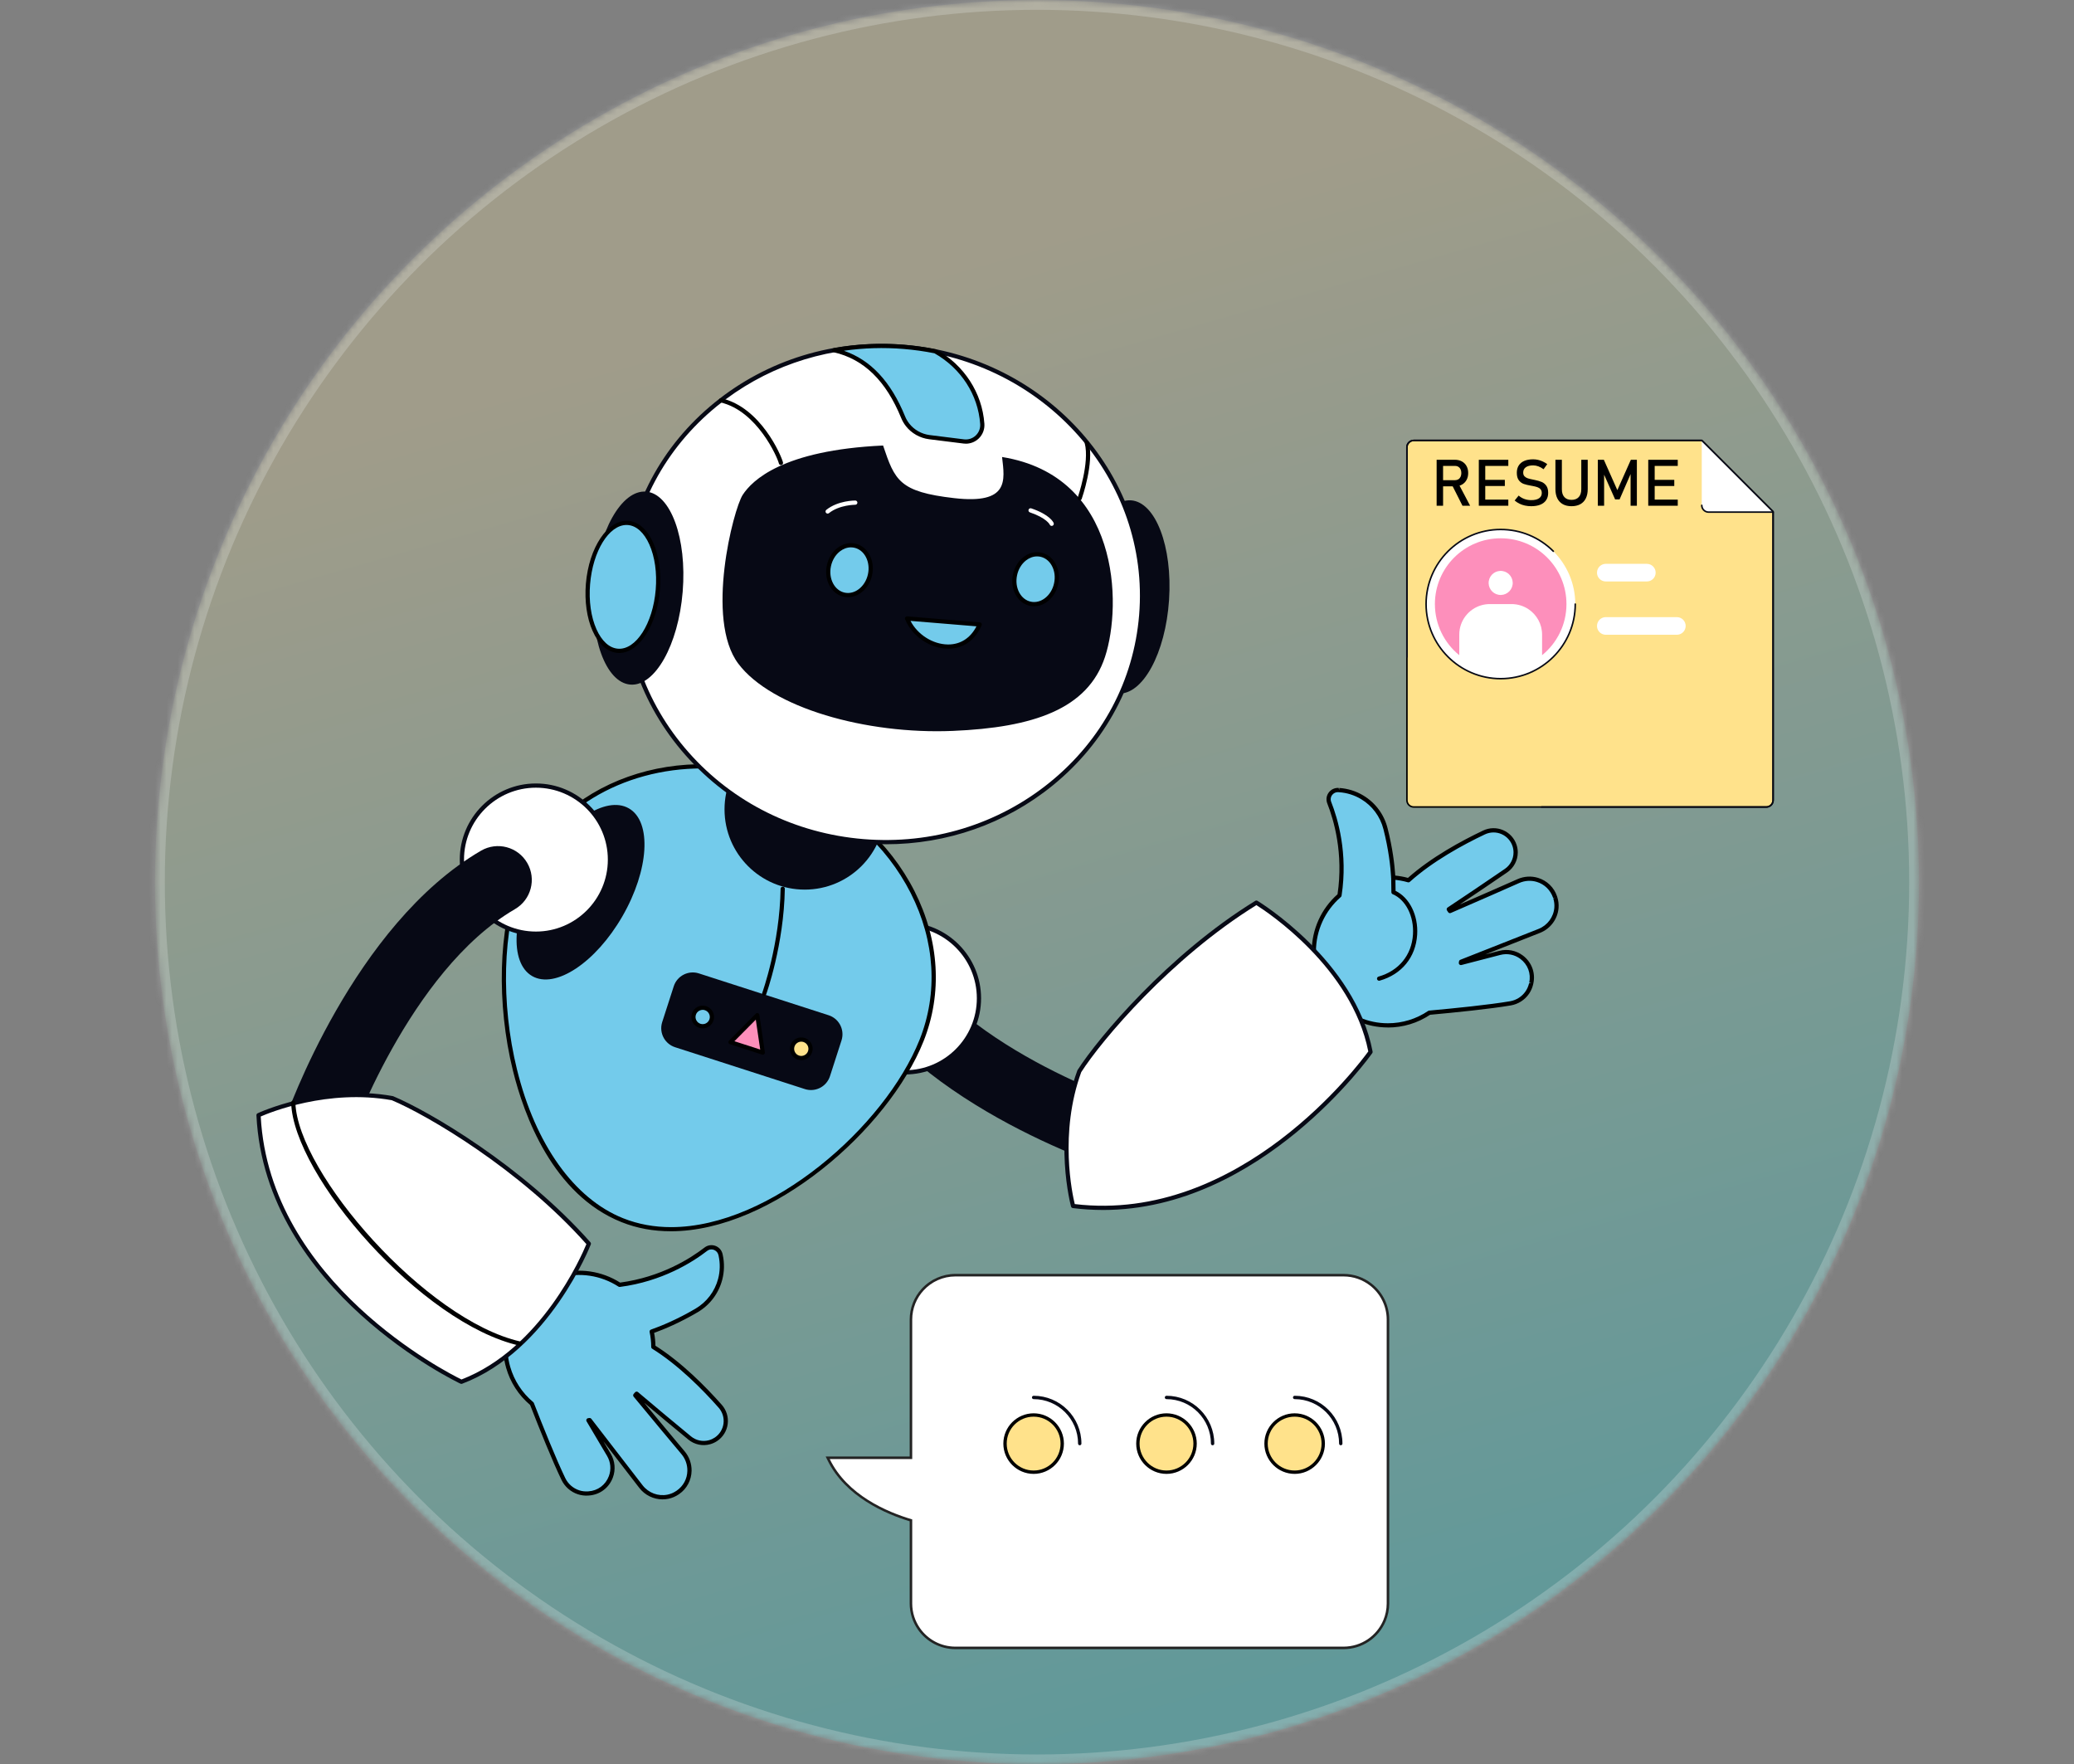 <svg width="368" height="313" viewBox="0 0 368 313" fill="none" xmlns="http://www.w3.org/2000/svg">
<rect x="0" y="0" width="368" height="313" fill="#808080" stroke="none"/>
<mask id="mask0_6010_14413" style="mask-type:alpha" maskUnits="userSpaceOnUse" x="27" y="0" width="314" height="313">
<circle cx="184" cy="156.5" r="156.5" fill="#D9D9D9"/>
</mask>
<g mask="url(#mask0_6010_14413)">
<circle opacity="0.25" cx="184" cy="156.5" r="156.5" fill="url(#paint0_linear_6010_14413)" stroke="#E9ECEF" stroke-width="3.487"/>
<g clip-path="url(#clip0_6010_14413)">
<path d="M236.934 162.358C239.348 153.468 237.294 146.04 235.857 142.402C235.616 141.792 235.766 141.16 236.146 140.724C236.466 140.355 236.951 140.126 237.5 140.16C237.54 140.16 237.583 140.166 237.625 140.168C239.099 140.265 240.485 140.713 241.695 141.438C243.71 142.648 245.231 144.623 245.841 147.01C247.541 153.678 247.258 158.291 247.258 158.291L236.936 162.358H236.934Z" fill="#73CBEB"/>
<path d="M248.978 157.041C253.195 152.89 259.307 149.585 263.326 147.681C264.4 147.171 265.576 147.191 266.574 147.624C267.571 148.058 268.39 148.897 268.75 150.03C268.88 150.441 268.94 150.861 268.934 151.274C268.917 152.516 268.311 153.706 267.245 154.44C262.819 157.498 255.334 162.463 255.334 162.463C261.813 159.663 266.472 157.614 269.43 156.302C270.538 155.812 271.731 155.769 272.803 156.098C274.214 156.529 275.413 157.6 275.917 159.116C275.931 159.156 275.942 159.198 275.957 159.238C276.152 159.836 276.22 160.448 276.175 161.04C276.039 162.823 274.888 164.449 273.131 165.144L257.735 171.22L266.126 169.046C267.554 168.675 268.937 169.02 269.983 169.8C271.337 170.809 272.122 172.549 271.706 174.413C271.697 174.453 271.689 174.49 271.68 174.53C271.553 175.094 271.32 175.618 271.009 176.077C270.328 177.077 269.257 177.783 268.019 177.993C261.798 179.05 248.666 180.081 248.666 180.081L248.978 157.039V157.041Z" fill="#73CBEB"/>
<path d="M246.266 181.906C253.52 181.906 259.401 176.025 259.401 168.771C259.401 161.517 253.52 155.636 246.266 155.636C239.012 155.636 233.131 161.517 233.131 168.771C233.131 176.025 239.012 181.906 246.266 181.906Z" fill="#73CBEB"/>
<path d="M246.265 182.28C238.815 182.28 232.753 176.219 232.753 168.768C232.753 164.903 234.416 161.224 237.324 158.654C238.412 151.382 236.655 145.442 235.507 142.537C235.23 141.837 235.366 141.047 235.862 140.477C236.281 139.998 236.885 139.746 237.522 139.786L237.622 140.168L237.647 139.794C239.138 139.891 240.603 140.347 241.887 141.118C244.046 142.413 245.579 144.473 246.2 146.919C247.098 150.441 247.441 153.391 247.569 155.335C248.339 155.409 249.093 155.545 249.819 155.743C253.945 152.074 259.341 149.155 263.161 147.344C264.283 146.811 265.581 146.788 266.717 147.281C267.857 147.774 268.727 148.735 269.104 149.92C269.245 150.362 269.313 150.821 269.305 151.283C269.285 152.669 268.593 153.967 267.454 154.752C264.986 156.458 261.554 158.762 259.012 160.462C263.705 158.422 267.137 156.908 269.274 155.962C270.419 155.454 271.711 155.375 272.907 155.741C274.494 156.225 275.749 157.444 276.268 159C276.268 159 276.307 159.122 276.307 159.124C276.514 159.756 276.594 160.411 276.543 161.071C276.392 163.032 275.106 164.767 273.261 165.495L263.543 169.329L266.023 168.689C267.474 168.312 268.996 168.609 270.197 169.505C271.773 170.681 272.487 172.594 272.062 174.501L272.037 174.62C271.901 175.221 271.657 175.785 271.308 176.295C270.56 177.392 269.381 178.146 268.072 178.369C264.362 178.999 258.253 179.619 253.741 180.03C251.522 181.509 248.937 182.289 246.259 182.289L246.265 182.28ZM237.389 140.531C237.018 140.531 236.672 140.687 236.426 140.97C236.108 141.333 236.026 141.818 236.202 142.265C237.386 145.258 239.197 151.396 238.041 158.906C238.027 158.994 237.984 159.073 237.916 159.133C235.108 161.564 233.498 165.078 233.498 168.774C233.498 175.81 239.223 181.535 246.259 181.535C248.821 181.535 251.29 180.778 253.401 179.35C253.452 179.313 253.514 179.293 253.577 179.288C258.082 178.88 264.235 178.259 267.945 177.627C269.055 177.437 270.056 176.797 270.688 175.87C270.982 175.439 271.189 174.96 271.306 174.45L271.697 174.416L271.331 174.334C271.691 172.719 271.085 171.098 269.75 170.103C268.732 169.343 267.443 169.094 266.21 169.411L259.31 171.2C259.188 171.231 259.057 171.2 258.964 171.115C258.87 171.03 258.825 170.902 258.848 170.777L258.879 170.571C258.896 170.437 258.987 170.321 259.111 170.273L272.986 164.798C274.565 164.174 275.667 162.689 275.794 161.015C275.837 160.451 275.769 159.892 275.593 159.357L275.95 159.241L275.576 159.297C275.114 157.911 274.043 156.871 272.686 156.458C271.663 156.146 270.557 156.211 269.574 156.647C267.16 157.719 263.09 159.513 257.419 161.97C257.252 162.043 257.057 161.984 256.957 161.831L256.912 161.763C256.861 161.683 256.807 161.604 256.753 161.525C256.697 161.442 256.674 161.34 256.694 161.241C256.714 161.142 256.77 161.054 256.855 161C259.327 159.354 263.935 156.271 267.026 154.137C267.967 153.488 268.537 152.416 268.551 151.274C268.557 150.895 268.5 150.515 268.384 150.149C268.072 149.174 267.355 148.381 266.414 147.973C265.476 147.568 264.405 147.585 263.475 148.027C259.652 149.84 254.237 152.771 250.159 156.443C250.062 156.528 249.929 156.56 249.805 156.526C248.966 156.282 248.084 156.126 247.183 156.061C246.996 156.047 246.846 155.897 246.838 155.709C246.73 153.811 246.404 150.776 245.472 147.109C244.899 144.858 243.488 142.96 241.498 141.767C240.319 141.058 238.968 140.636 237.596 140.548L237.474 140.54C237.446 140.54 237.418 140.537 237.389 140.537V140.531Z" fill="black"/>
<path d="M244.701 173.991C244.537 173.991 244.39 173.884 244.342 173.719C244.285 173.521 244.401 173.314 244.599 173.257C248.198 172.234 250.483 169.44 250.712 165.781C250.913 162.559 249.431 159.62 247.11 158.637C246.974 158.578 246.884 158.447 246.881 158.297L246.841 155.687C246.838 155.48 247.003 155.31 247.209 155.307C247.413 155.296 247.586 155.469 247.589 155.676L247.623 158.048C250.103 159.241 251.67 162.398 251.455 165.827C251.205 169.817 248.717 172.863 244.801 173.977C244.767 173.986 244.733 173.991 244.699 173.991H244.701Z" fill="black"/>
<path d="M106.361 228.195C115.574 228.048 122.138 224.013 125.235 221.621C125.754 221.218 126.403 221.187 126.927 221.434C127.369 221.641 127.726 222.04 127.845 222.579C127.854 222.618 127.862 222.658 127.871 222.701C128.188 224.143 128.14 225.6 127.78 226.963C127.176 229.236 125.7 231.245 123.577 232.492C117.643 235.975 113.131 236.986 113.131 236.986L106.358 228.198L106.361 228.195Z" fill="#73CBEB"/>
<path d="M114.812 238.287C119.972 241.186 124.844 246.143 127.788 249.473C128.576 250.362 128.882 251.499 128.746 252.576C128.61 253.653 128.026 254.673 127.037 255.336C126.68 255.574 126.292 255.75 125.892 255.86C124.694 256.189 123.382 255.934 122.381 255.118C118.215 251.714 111.369 245.905 111.369 245.905C115.857 251.351 119.119 255.257 121.199 257.733C121.979 258.66 122.35 259.797 122.333 260.916C122.31 262.392 121.616 263.841 120.298 264.747C120.264 264.773 120.227 264.796 120.193 264.821C119.672 265.175 119.105 265.411 118.521 265.532C116.773 265.898 114.888 265.243 113.735 263.747L103.623 250.643L108.042 258.099C108.793 259.369 108.846 260.791 108.39 262.013C107.795 263.594 106.344 264.832 104.437 264.949C104.397 264.949 104.357 264.954 104.318 264.957C103.74 264.991 103.173 264.915 102.646 264.742C101.498 264.365 100.523 263.534 99.976 262.401C97.233 256.719 92.597 244.389 92.597 244.389L114.82 238.293L114.812 238.287Z" fill="#73CBEB"/>
<path d="M114.94 243.939C117.693 237.227 114.484 229.555 107.772 226.802C101.06 224.049 93.387 227.259 90.635 233.971C87.882 240.682 91.091 248.355 97.803 251.108C104.515 253.86 112.188 250.651 114.94 243.939Z" fill="#73CBEB"/>
<path d="M117.563 266C115.976 266 114.432 265.26 113.437 263.971L107.055 255.699L108.362 257.904C109.127 259.196 109.263 260.74 108.738 262.14C108.047 263.98 106.406 265.198 104.456 265.317L104.337 265.326C103.722 265.362 103.107 265.283 102.524 265.09C101.263 264.677 100.211 263.753 99.633 262.557C97.998 259.167 95.705 253.468 94.062 249.249C92.024 247.529 90.556 245.261 89.814 242.688C88.813 239.222 89.221 235.572 90.964 232.412C92.707 229.253 95.578 226.96 99.044 225.96C102.759 224.886 106.755 225.464 110.031 227.541C117.32 226.566 122.537 223.231 125.008 221.321C125.603 220.859 126.399 220.771 127.088 221.088C127.666 221.357 128.074 221.867 128.213 222.494L128.239 222.616C128.559 224.075 128.528 225.611 128.145 227.056C127.499 229.491 125.946 231.534 123.77 232.812C120.635 234.651 117.895 235.802 116.064 236.465C116.209 237.224 116.285 237.987 116.297 238.741C120.967 241.685 125.269 246.058 128.071 249.226C128.893 250.158 129.276 251.397 129.12 252.624C128.964 253.857 128.281 254.956 127.25 255.648C126.861 255.906 126.442 256.098 125.997 256.22C124.659 256.589 123.223 256.283 122.151 255.407C119.822 253.505 116.656 250.85 114.318 248.88C117.577 252.82 119.986 255.699 121.491 257.49C122.296 258.451 122.73 259.669 122.713 260.919C122.687 262.577 121.865 264.124 120.516 265.051L120.409 265.124C119.859 265.498 119.249 265.756 118.603 265.892C118.26 265.963 117.915 265.997 117.572 265.997L117.563 266ZM104.621 251.558C104.737 251.558 104.845 251.612 104.918 251.703L114.029 263.512C115.067 264.855 116.801 265.501 118.445 265.161C118.997 265.045 119.513 264.827 119.983 264.509L120.049 264.467C121.256 263.637 121.939 262.35 121.962 260.913C121.979 259.842 121.607 258.799 120.916 257.977C119.213 255.951 116.359 252.539 112.428 247.778C112.312 247.636 112.315 247.435 112.434 247.296L112.499 247.22C112.559 247.152 112.615 247.087 112.672 247.019C112.734 246.942 112.828 246.891 112.927 246.882C113.029 246.874 113.125 246.905 113.205 246.97C115.469 248.883 119.706 252.451 122.622 254.834C123.506 255.557 124.693 255.809 125.796 255.506C126.161 255.407 126.51 255.245 126.83 255.033C127.68 254.463 128.244 253.554 128.375 252.539C128.505 251.524 128.188 250.499 127.508 249.731C124.705 246.559 120.386 242.172 115.724 239.276C115.614 239.208 115.548 239.086 115.548 238.959C115.548 238.083 115.452 237.193 115.265 236.309C115.225 236.125 115.33 235.941 115.506 235.878C117.303 235.246 120.125 234.093 123.39 232.177C125.393 231.001 126.825 229.119 127.42 226.875C127.771 225.546 127.802 224.132 127.508 222.788L127.479 222.664C127.394 222.273 127.133 221.95 126.771 221.78C126.331 221.576 125.844 221.629 125.464 221.924C122.917 223.891 117.521 227.337 109.988 228.312C109.903 228.32 109.81 228.303 109.736 228.255C106.619 226.235 102.799 225.662 99.248 226.688C95.972 227.634 93.263 229.8 91.616 232.784C89.969 235.768 89.584 239.217 90.531 242.49C91.242 244.95 92.653 247.112 94.611 248.744C94.66 248.784 94.696 248.838 94.722 248.897C96.366 253.111 98.67 258.85 100.305 262.239C100.795 263.254 101.688 264.036 102.756 264.388C103.252 264.552 103.768 264.617 104.289 264.586L104.405 264.577C106.058 264.475 107.446 263.444 108.033 261.882C108.478 260.695 108.362 259.386 107.715 258.292L104.082 252.159C104.017 252.052 104.012 251.916 104.068 251.802C104.125 251.689 104.233 251.612 104.36 251.595L104.567 251.567C104.584 251.567 104.604 251.564 104.621 251.564V251.558Z" fill="black"/>
<path d="M208.631 202.597C208.663 203.246 208.586 203.912 208.393 204.572C207.461 207.749 204.128 209.565 200.952 208.633C199.515 208.211 165.63 198.045 151.409 176.077C149.609 173.297 150.403 169.587 153.183 167.788C155.963 165.988 159.673 166.784 161.472 169.562C173.304 187.838 204.024 197.039 204.332 197.13C206.849 197.87 208.515 200.117 208.631 202.597Z" fill="#070915"/>
<path d="M160.565 190.247C167.819 190.247 173.7 184.366 173.7 177.111C173.7 169.857 167.819 163.976 160.565 163.976C153.311 163.976 147.43 169.857 147.43 177.111C147.43 184.366 153.311 190.247 160.565 190.247Z" fill="white"/>
<path d="M160.565 190.621C153.114 190.621 147.053 184.559 147.053 177.108C147.053 169.658 153.114 163.596 160.565 163.596C168.015 163.596 174.077 169.658 174.077 177.108C174.077 184.559 168.015 190.621 160.565 190.621ZM160.565 164.347C153.528 164.347 147.804 170.072 147.804 177.108C147.804 184.145 153.528 189.87 160.565 189.87C167.601 189.87 173.326 184.145 173.326 177.108C173.326 170.072 167.601 164.347 160.565 164.347Z" fill="#070915"/>
<path d="M163.51 184.604C156.592 201.908 130.089 224.336 110.416 216.469C90.743 208.605 85.348 173.424 92.265 156.12C99.183 138.817 120.74 131.168 140.413 139.032C160.086 146.896 170.427 167.3 163.51 184.604Z" fill="#73CBEB"/>
<path d="M119.012 218.435C116 218.435 113.061 217.928 110.278 216.814C98.075 211.934 92.966 197.87 91.008 189.921C88.075 178.024 88.432 164.699 91.92 155.979C98.903 138.51 120.721 130.754 140.556 138.683C150.154 142.52 157.868 149.421 162.272 158.11C166.685 166.816 167.249 176.272 163.862 184.743C157.625 200.341 136.996 218.438 119.015 218.438L119.012 218.435ZM124.604 136.323C110.448 136.323 97.622 143.733 92.614 156.259C89.183 164.843 88.837 177.987 91.733 189.745C95.009 203.036 101.87 212.649 110.556 216.123C113.271 217.208 116.139 217.704 119.078 217.704C136.724 217.704 157.015 199.845 163.162 184.465C166.466 176.199 165.914 166.96 161.598 158.45C157.276 149.923 149.704 143.152 140.272 139.38C135.081 137.306 129.753 136.323 124.601 136.323H124.604Z" fill="black"/>
<path d="M142.788 157.824C150.648 157.824 157.02 151.452 157.02 143.592C157.02 135.732 150.648 129.36 142.788 129.36C134.928 129.36 128.556 135.732 128.556 143.592C128.556 151.452 134.928 157.824 142.788 157.824Z" fill="#070915"/>
<path d="M207.433 106.424C208.061 96.96 205.035 89.053 200.673 88.763C196.311 88.474 192.266 95.911 191.637 105.375C191.009 114.839 194.035 122.745 198.397 123.035C202.759 123.325 206.804 115.888 207.433 106.424Z" fill="#070915"/>
<path d="M202.485 109.126C204.468 84.909 185.612 63.601 160.369 61.535C135.127 59.468 113.057 77.425 111.074 101.643C109.092 125.861 127.947 147.168 153.19 149.235C178.432 151.301 200.503 133.344 202.485 109.126Z" fill="white"/>
<path d="M157.176 149.775C155.844 149.775 154.507 149.721 153.163 149.611C140.858 148.602 129.664 143.056 121.647 133.993C113.624 124.928 109.739 113.427 110.708 101.61C111.678 89.795 117.382 79.08 126.774 71.44C136.16 63.806 148.105 60.156 160.412 61.164C185.821 63.247 204.865 84.779 202.867 109.165C201.898 120.98 196.193 131.695 186.802 139.335C178.439 146.137 168.044 149.778 157.176 149.778V149.775ZM156.402 61.748C145.704 61.748 135.477 65.327 127.247 72.021C118.014 79.531 112.409 90.062 111.457 101.672C110.504 113.283 114.324 124.585 122.208 133.497C130.098 142.413 141.113 147.871 153.226 148.863C165.335 149.857 177.093 146.264 186.331 138.751C195.564 131.241 201.173 120.711 202.122 109.1C204.086 85.128 185.348 63.956 160.353 61.91C159.032 61.802 157.715 61.748 156.402 61.748Z" fill="#070915"/>
<path d="M156.688 79.038C138.868 79.862 133.447 85.23 131.783 87.792C130.12 90.354 125.095 109.874 130.99 117.726C136.887 125.579 153.675 130.309 169.044 129.669C183.315 129.073 193.027 125.82 196.074 116.519C199.12 107.218 198.701 84.451 177.801 81.075C178.288 85.267 179.084 89.486 169.313 88.373C159.542 87.259 158.774 85.224 156.688 79.032V79.038Z" fill="#070915"/>
<path d="M148.017 62.125C151.995 61.408 156.144 61.19 160.381 61.536C162.271 61.691 164.122 61.955 165.933 62.318C171.649 65.531 173.978 70.842 174.29 75.198C174.355 76.119 173.992 76.955 173.386 77.533C172.777 78.111 171.924 78.429 171.008 78.315L164.904 77.553C163.348 77.36 161.954 76.555 161.019 75.348C160.707 74.946 160.446 74.501 160.251 74.016C157.247 66.671 152.953 63.261 148.017 62.125Z" fill="#73CBEB"/>
<path d="M171.374 78.712C171.238 78.712 171.099 78.704 170.96 78.686L164.856 77.924C163.226 77.72 161.719 76.864 160.721 75.578C160.384 75.144 160.109 74.665 159.902 74.158C157.196 67.538 153.279 63.721 147.932 62.491C147.759 62.451 147.637 62.295 147.643 62.117C147.648 61.938 147.776 61.788 147.952 61.757C152.041 61.02 156.232 60.822 160.412 61.164C162.277 61.317 164.162 61.584 166.007 61.955C166.046 61.964 166.083 61.978 166.117 61.995C171.079 64.783 174.276 69.712 174.664 75.175C174.735 76.164 174.364 77.125 173.644 77.808C173.026 78.395 172.216 78.715 171.374 78.715V78.712ZM149.734 62.227C154.507 63.871 158.072 67.697 160.597 73.874C160.778 74.319 161.019 74.739 161.314 75.119C162.189 76.249 163.516 77 164.95 77.182L171.054 77.944C171.816 78.037 172.57 77.791 173.128 77.261C173.684 76.734 173.973 75.991 173.919 75.226C173.548 70.032 170.518 65.344 165.803 62.675C164.003 62.315 162.169 62.06 160.35 61.91C156.796 61.618 153.234 61.725 149.734 62.227Z" fill="black"/>
<path d="M121.132 104.98C121.906 95.527 119.001 87.575 114.644 87.218C110.287 86.862 106.128 94.236 105.354 103.689C104.58 113.142 107.485 121.094 111.842 121.451C116.199 121.808 120.358 114.433 121.132 104.98Z" fill="#070915"/>
<path d="M110.427 162.572C115.169 154.358 115.691 145.781 111.592 143.415C107.493 141.048 100.326 145.788 95.584 154.002C90.841 162.216 90.32 170.794 94.419 173.16C98.518 175.526 105.685 170.786 110.427 162.572Z" fill="#070915"/>
<path d="M116.72 104.616C117.233 98.352 114.874 93.046 111.452 92.766C108.029 92.486 104.839 97.337 104.326 103.602C103.813 109.866 106.172 115.172 109.594 115.452C113.017 115.732 116.207 110.881 116.72 104.616Z" fill="#73CBEB"/>
<path d="M109.872 115.842C109.77 115.842 109.668 115.839 109.566 115.831C107.769 115.683 106.197 114.298 105.145 111.928C104.125 109.633 103.703 106.669 103.955 103.577C104.485 97.115 107.866 92.097 111.485 92.4C113.281 92.547 114.851 93.933 115.906 96.302C116.926 98.598 117.348 101.562 117.096 104.654C116.58 110.931 113.375 115.845 109.872 115.845V115.842ZM111.167 93.134C108.053 93.134 105.185 97.75 104.703 103.636C104.459 106.603 104.859 109.44 105.828 111.622C106.766 113.731 108.115 114.958 109.626 115.083C112.822 115.36 115.852 110.639 116.348 104.591C116.591 101.624 116.192 98.787 115.22 96.605C114.282 94.497 112.933 93.27 111.422 93.145C111.337 93.137 111.25 93.134 111.165 93.134H111.167Z" fill="black"/>
<path d="M154.374 101.922C154.882 99.517 153.66 97.221 151.643 96.794C149.626 96.368 147.579 97.972 147.07 100.378C146.562 102.784 147.784 105.08 149.801 105.506C151.818 105.932 153.865 104.328 154.374 101.922Z" fill="#73CBEB"/>
<path d="M150.457 105.949C150.217 105.949 149.973 105.923 149.729 105.872C148.644 105.643 147.731 104.929 147.164 103.86C146.606 102.815 146.447 101.551 146.711 100.301C146.975 99.051 147.635 97.963 148.567 97.232C149.519 96.486 150.644 96.203 151.727 96.43C153.943 96.897 155.298 99.397 154.748 102.001C154.258 104.317 152.421 105.949 150.46 105.949H150.457ZM150.99 97.104C150.31 97.104 149.63 97.351 149.026 97.821C148.233 98.445 147.669 99.38 147.439 100.457C147.21 101.534 147.346 102.619 147.822 103.509C148.284 104.379 149.015 104.957 149.882 105.141C151.69 105.524 153.546 104.047 154.011 101.848C154.476 99.649 153.379 97.549 151.568 97.167C151.376 97.127 151.183 97.107 150.987 97.107L150.99 97.104Z" fill="black"/>
<path d="M187.392 103.527C187.901 101.121 186.678 98.825 184.662 98.399C182.645 97.972 180.598 99.577 180.089 101.982C179.58 104.388 180.803 106.684 182.819 107.11C184.836 107.537 186.883 105.932 187.392 103.527Z" fill="#73CBEB"/>
<path d="M183.489 107.556C183.243 107.556 182.996 107.53 182.75 107.479C181.664 107.25 180.752 106.536 180.185 105.467C179.627 104.421 179.468 103.158 179.731 101.908C179.995 100.658 180.655 99.567 181.588 98.839C182.54 98.093 183.662 97.807 184.748 98.037C185.833 98.266 186.745 98.98 187.312 100.049C187.871 101.094 188.029 102.358 187.766 103.608C187.502 104.858 186.842 105.946 185.909 106.677C185.173 107.255 184.334 107.556 183.489 107.556ZM184.011 98.708C183.331 98.708 182.65 98.955 182.047 99.425C181.253 100.049 180.689 100.984 180.463 102.061C180.236 103.138 180.369 104.223 180.845 105.113C181.307 105.983 182.038 106.561 182.905 106.745C183.77 106.929 184.674 106.694 185.45 106.088C186.244 105.464 186.808 104.529 187.034 103.452C187.264 102.375 187.128 101.29 186.652 100.4C186.19 99.53 185.459 98.952 184.592 98.768C184.399 98.728 184.206 98.708 184.011 98.708Z" fill="black"/>
<path d="M160.945 109.724C162.991 114.791 170.98 117.324 173.831 110.786L160.945 109.724Z" fill="#73CBEB"/>
<path d="M168.257 115.082C168.223 115.082 168.191 115.082 168.157 115.082C164.981 115.04 161.801 112.844 160.599 109.862C160.551 109.743 160.568 109.605 160.645 109.5C160.721 109.395 160.849 109.338 160.976 109.349L173.862 110.412C173.981 110.424 174.092 110.489 174.154 110.594C174.216 110.698 174.225 110.823 174.177 110.934C173.009 113.612 170.909 115.082 168.259 115.082H168.257ZM161.554 110.149C162.801 112.569 165.488 114.297 168.171 114.334C168.2 114.334 168.228 114.334 168.257 114.334C170.43 114.334 172.19 113.198 173.261 111.115L161.554 110.149Z" fill="black"/>
<path d="M146.852 91.119C146.741 91.119 146.633 91.071 146.56 90.977C146.429 90.816 146.458 90.581 146.619 90.45C148.699 88.787 151.632 88.801 151.76 88.798C151.967 88.798 152.131 88.971 152.131 89.175C152.131 89.382 151.955 89.549 151.754 89.546C151.734 89.555 148.957 89.538 147.087 91.034C147.019 91.091 146.934 91.116 146.854 91.116L146.852 91.119Z" fill="white"/>
<path d="M186.61 93.301C186.463 93.301 186.321 93.213 186.261 93.066C186.261 93.06 185.709 91.904 182.739 90.898C182.543 90.833 182.439 90.62 182.504 90.422C182.572 90.226 182.784 90.121 182.98 90.186C186.278 91.306 186.896 92.638 186.956 92.785C187.032 92.978 186.939 93.196 186.749 93.273C186.704 93.29 186.655 93.301 186.61 93.301Z" fill="white"/>
<path d="M99.521 164.871C106.349 162.421 109.898 154.899 107.448 148.071C104.998 141.243 97.477 137.694 90.648 140.144C83.82 142.595 80.271 150.116 82.722 156.944C85.172 163.772 92.693 167.321 99.521 164.871Z" fill="white"/>
<path d="M95.091 166.017C87.641 166.017 81.579 159.955 81.579 152.504C81.579 145.054 87.641 138.992 95.091 138.992C102.542 138.992 108.603 145.054 108.603 152.504C108.603 159.955 102.542 166.017 95.091 166.017ZM95.091 139.743C88.055 139.743 82.33 145.468 82.33 152.504C82.33 159.541 88.055 165.266 95.091 165.266C102.128 165.266 107.852 159.541 107.852 152.504C107.852 145.468 102.128 139.743 95.091 139.743Z" fill="#070915"/>
<path d="M142.805 193.208L119.785 185.786C118.907 185.502 118.215 184.907 117.79 184.165C117.317 183.332 117.181 182.309 117.498 181.325L119.547 174.974C119.847 174.042 120.496 173.322 121.304 172.909C122.112 172.495 123.075 172.39 124.008 172.69L147.028 180.112C147.912 180.396 148.606 180.997 149.028 181.745C149.496 182.575 149.629 183.592 149.315 184.573L147.266 190.924C146.982 191.802 146.387 192.494 145.645 192.919C144.811 193.392 143.788 193.528 142.805 193.211V193.208Z" fill="#070915"/>
<path d="M134.366 180.095L129.616 184.89L135.346 186.738L134.366 180.095Z" fill="#FD8FBB"/>
<path d="M135.346 187.112C135.306 187.112 135.269 187.106 135.23 187.095L129.5 185.247C129.375 185.208 129.281 185.106 129.25 184.978C129.219 184.851 129.256 184.717 129.349 184.627L134.099 179.832C134.198 179.733 134.348 179.696 134.482 179.738C134.618 179.784 134.714 179.9 134.737 180.039L135.717 186.681C135.737 186.809 135.689 186.939 135.59 187.021C135.522 187.081 135.434 187.109 135.349 187.109L135.346 187.112ZM130.31 184.72L134.887 186.197L134.105 180.892L130.31 184.72Z" fill="black"/>
<path d="M143.741 186.568C143.464 187.432 142.537 187.906 141.675 187.628C140.811 187.35 140.338 186.424 140.616 185.562C140.893 184.698 141.82 184.224 142.682 184.502C143.546 184.78 144.019 185.707 143.741 186.568Z" fill="#FFE28B"/>
<path d="M142.178 188.081C141.971 188.081 141.761 188.05 141.557 187.982C141.044 187.818 140.628 187.461 140.381 186.982C140.134 186.503 140.092 185.956 140.256 185.443C140.421 184.93 140.778 184.513 141.257 184.267C141.736 184.023 142.283 183.978 142.796 184.142C143.308 184.307 143.725 184.664 143.972 185.143C144.218 185.622 144.261 186.168 144.096 186.681C143.932 187.194 143.575 187.611 143.096 187.858C142.807 188.005 142.495 188.081 142.178 188.081ZM142.178 184.797C141.642 184.797 141.143 185.14 140.97 185.675C140.755 186.341 141.124 187.056 141.787 187.271C142.453 187.486 143.167 187.118 143.382 186.455C143.598 185.789 143.229 185.075 142.566 184.859C142.438 184.817 142.305 184.797 142.178 184.797Z" fill="black"/>
<path d="M126.244 180.926C125.967 181.79 125.04 182.263 124.178 181.986C123.314 181.708 122.841 180.781 123.119 179.92C123.396 179.055 124.323 178.582 125.184 178.86C126.049 179.138 126.522 180.064 126.244 180.926Z" fill="#73CBEB"/>
<path d="M124.684 182.442C124.477 182.442 124.267 182.411 124.063 182.343C123.55 182.178 123.133 181.821 122.887 181.342C122.64 180.863 122.598 180.316 122.762 179.803C123.102 178.746 124.241 178.163 125.301 178.503C125.814 178.667 126.231 179.024 126.477 179.503C126.724 179.982 126.767 180.529 126.602 181.042C126.438 181.555 126.081 181.971 125.602 182.218C125.313 182.365 125.001 182.442 124.684 182.442ZM124.681 179.154C124.482 179.154 124.287 179.203 124.103 179.293C123.802 179.446 123.578 179.71 123.474 180.033C123.369 180.356 123.397 180.699 123.55 180.999C123.706 181.3 123.967 181.524 124.29 181.628C124.613 181.733 124.956 181.705 125.256 181.552C125.556 181.396 125.78 181.135 125.885 180.812C126.101 180.146 125.732 179.432 125.069 179.217C124.941 179.174 124.808 179.154 124.678 179.154H124.681Z" fill="black"/>
<path d="M56.15 206.825C55.498 206.825 54.837 206.717 54.188 206.493C51.06 205.411 49.402 201.996 50.485 198.867C50.975 197.453 62.733 164.086 85.35 150.92C88.213 149.254 91.882 150.223 93.546 153.085C95.212 155.947 94.243 159.617 91.381 161.281C72.564 172.234 61.919 202.483 61.815 202.789C60.956 205.269 58.635 206.825 56.15 206.825Z" fill="#070915"/>
<path d="M45.874 197.839C47.382 229.119 81.868 245.14 81.868 245.14C97.321 239.299 104.482 220.64 104.482 220.64C92.988 207.638 76.404 197.649 69.619 194.823C56.994 192.562 45.874 197.839 45.874 197.839Z" fill="white"/>
<path d="M81.867 245.513C81.813 245.513 81.76 245.502 81.709 245.479C81.363 245.318 47.002 229.006 45.5 197.858C45.491 197.708 45.576 197.566 45.712 197.501C45.825 197.447 57.082 192.199 69.684 194.455C69.71 194.46 69.738 194.466 69.761 194.477C76.004 197.079 92.775 206.836 104.76 220.391C104.853 220.496 104.879 220.643 104.828 220.773C104.754 220.96 97.428 239.653 81.998 245.488C81.955 245.505 81.91 245.513 81.865 245.513H81.867ZM46.262 198.076C47.86 227.597 79.49 243.566 81.884 244.731C96.023 239.29 103.201 222.771 104.048 220.717C92.186 207.375 75.709 197.779 69.514 195.186C58.15 193.165 47.9 197.359 46.262 198.076Z" fill="#070915"/>
<path d="M190.401 213.952C221.477 217.838 243.179 186.616 243.179 186.616C240.079 170.389 222.928 160.133 222.928 160.133C208.144 169.225 195.459 183.848 191.509 190.045C187.113 202.095 190.401 213.955 190.401 213.955V213.952Z" fill="white"/>
<path d="M195.703 214.658C193.952 214.658 192.169 214.55 190.355 214.324C190.205 214.304 190.081 214.199 190.041 214.051C190.007 213.932 186.771 201.936 191.157 189.915C191.166 189.889 191.177 189.864 191.194 189.841C194.83 184.137 207.322 169.29 222.733 159.813C222.852 159.739 223.002 159.739 223.121 159.813C223.294 159.918 240.451 170.344 243.548 186.548C243.568 186.647 243.545 186.749 243.489 186.832C243.282 187.126 223.801 214.661 195.706 214.661L195.703 214.658ZM190.701 213.612C220.055 217.109 241.221 188.688 242.783 186.531C239.85 171.667 224.81 161.76 222.929 160.575C207.75 169.97 195.465 184.556 191.846 190.213C187.904 201.061 190.276 211.878 190.701 213.615V213.612Z" fill="#070915"/>
<path d="M135.596 176.649C135.553 176.649 135.511 176.641 135.468 176.627C135.273 176.556 135.174 176.34 135.245 176.148C135.276 176.063 138.353 167.484 138.506 157.659C138.509 157.452 138.679 157.305 138.886 157.291C139.093 157.294 139.257 157.464 139.255 157.671C139.099 167.626 135.979 176.315 135.947 176.403C135.894 176.556 135.749 176.649 135.596 176.649Z" fill="black"/>
<path d="M138.565 82.504C138.398 82.504 138.245 82.39 138.203 82.22C137.925 81.107 134.354 72.905 127.847 71.392C127.646 71.344 127.522 71.145 127.567 70.941C127.615 70.74 127.816 70.613 128.018 70.661C134.989 72.282 138.622 80.806 138.931 82.039C138.982 82.24 138.86 82.441 138.659 82.492C138.628 82.501 138.597 82.504 138.568 82.504H138.565Z" fill="black"/>
<path d="M191.582 88.761C191.543 88.761 191.5 88.755 191.458 88.741C191.262 88.673 191.16 88.461 191.228 88.265C191.251 88.203 193.368 82.076 192.469 78.63C192.418 78.429 192.537 78.225 192.736 78.174C192.934 78.123 193.141 78.242 193.192 78.44C194.147 82.104 192.022 88.251 191.931 88.512C191.877 88.665 191.733 88.764 191.577 88.764L191.582 88.761Z" fill="black"/>
<path d="M92.277 238.738C92.249 238.738 92.223 238.735 92.195 238.729C74.783 234.813 52.072 208.633 51.658 195.631C51.653 195.424 51.814 195.251 52.021 195.245C52.225 195.223 52.401 195.401 52.407 195.608C52.803 208.092 75.574 234.226 92.359 238.001C92.56 238.046 92.688 238.247 92.642 238.449C92.603 238.621 92.45 238.74 92.277 238.74V238.738Z" fill="black"/>
</g>
<g clip-path="url(#clip1_6010_14413)">
<path d="M301.959 78.138H250.847C250.547 78.138 250.271 78.247 250.06 78.428C249.801 78.65 249.637 78.98 249.637 79.348V141.96C249.637 142.262 249.748 142.54 249.932 142.751C250.154 143.008 250.481 143.169 250.847 143.169H313.401C313.735 143.169 314.038 143.034 314.257 142.815C314.476 142.596 314.611 142.294 314.611 141.959V90.788L301.959 78.138Z" fill="#FFE28B"/>
<path d="M313.4 143.307H250.847C250.456 143.307 250.085 143.137 249.828 142.841C249.617 142.596 249.5 142.283 249.5 141.959V79.348C249.5 78.954 249.672 78.581 249.971 78.324C250.214 78.115 250.525 78 250.847 78H301.96C301.997 78 302.032 78.015 302.057 78.041L314.708 90.69C314.734 90.716 314.749 90.751 314.749 90.787V141.959C314.749 142.319 314.609 142.658 314.354 142.912C314.098 143.166 313.76 143.307 313.401 143.307H313.4ZM250.847 78.275C250.591 78.275 250.343 78.367 250.149 78.533C249.911 78.737 249.774 79.034 249.774 79.347V141.959C249.774 142.217 249.867 142.466 250.036 142.661C250.24 142.896 250.535 143.031 250.847 143.031H313.401C313.688 143.031 313.956 142.919 314.159 142.717C314.361 142.515 314.472 142.245 314.472 141.959V90.845L301.903 78.275H250.847Z" fill="black"/>
<path d="M301.951 78.138V89.645C301.951 89.947 302.063 90.224 302.246 90.436C302.468 90.692 302.795 90.854 303.16 90.854H314.609V90.787L301.96 78.138H301.951Z" fill="white"/>
<path d="M314.61 90.993H303.161C302.77 90.993 302.399 90.823 302.143 90.527C301.931 90.283 301.814 89.969 301.814 89.645C301.814 89.569 301.876 89.507 301.952 89.507C302.028 89.507 302.09 89.569 302.09 89.645C302.09 89.902 302.182 90.151 302.351 90.346C302.556 90.582 302.851 90.717 303.162 90.717H314.611C314.687 90.717 314.749 90.779 314.749 90.855C314.749 90.931 314.687 90.993 314.611 90.993H314.61Z" fill="#070915"/>
<path d="M313.401 143.307H273.514C273.438 143.307 273.377 143.245 273.377 143.169C273.377 143.093 273.438 143.032 273.514 143.032H313.402C313.689 143.032 313.957 142.92 314.16 142.718C314.362 142.516 314.473 142.246 314.473 141.96V90.845L301.904 78.275H250.848C250.592 78.275 250.344 78.367 250.15 78.533C249.912 78.737 249.775 79.034 249.775 79.347V116.554C249.775 116.63 249.714 116.691 249.638 116.691C249.561 116.691 249.5 116.63 249.5 116.554V79.348C249.5 78.954 249.672 78.581 249.971 78.324C250.215 78.115 250.526 78 250.848 78H301.961C301.998 78 302.033 78.015 302.058 78.041L314.709 90.69C314.735 90.716 314.75 90.751 314.75 90.787V141.959C314.75 142.319 314.61 142.658 314.355 142.912C314.099 143.166 313.762 143.307 313.402 143.307H313.401Z" fill="#070915"/>
<path d="M259.379 85.983C259.735 85.789 260.013 85.513 260.211 85.156C260.41 84.8 260.509 84.387 260.509 83.92C260.509 83.453 260.411 83.042 260.215 82.684C260.019 82.328 259.741 82.051 259.385 81.858C259.028 81.664 258.614 81.566 258.144 81.566H254.909V89.723H256.053V86.275H257.756L259.495 89.723H260.853L258.971 86.152C259.114 86.107 259.253 86.054 259.382 85.984L259.379 85.983ZM256.052 82.653H258.187C258.408 82.653 258.601 82.705 258.768 82.81C258.934 82.914 259.063 83.064 259.155 83.256C259.246 83.449 259.292 83.67 259.292 83.92C259.292 84.17 259.246 84.392 259.155 84.584C259.063 84.777 258.934 84.925 258.765 85.029C258.597 85.134 258.404 85.187 258.187 85.187H256.052V82.653Z" fill="black"/>
<path d="M262.947 81.571H262.393V89.722H262.947H263.536H267.628V88.635H263.536V86.219H267.011V85.13H263.536V82.658H267.628V81.571H263.536H262.947Z" fill="black"/>
<path d="M273.533 85.5C273.203 85.362 272.79 85.243 272.297 85.142C272.278 85.138 272.257 85.135 272.235 85.13C272.213 85.127 272.193 85.123 272.174 85.119C272.159 85.115 272.145 85.113 272.132 85.111C272.119 85.109 272.105 85.106 272.091 85.102C271.668 85.02 271.338 84.941 271.101 84.864C270.864 84.787 270.666 84.669 270.507 84.507C270.349 84.347 270.269 84.126 270.269 83.845V83.84C270.269 83.433 270.423 83.118 270.731 82.896C271.04 82.674 271.472 82.562 272.029 82.562C272.34 82.562 272.648 82.62 272.957 82.733C273.265 82.847 273.574 83.018 273.884 83.246L274.535 82.338C274.269 82.147 273.999 81.99 273.725 81.865C273.45 81.74 273.171 81.645 272.89 81.581C272.608 81.518 272.321 81.487 272.029 81.487C271.42 81.487 270.898 81.58 270.465 81.767C270.031 81.953 269.702 82.225 269.475 82.583C269.249 82.939 269.137 83.371 269.137 83.876V83.881C269.137 84.456 269.258 84.9 269.501 85.212C269.744 85.523 270.037 85.739 270.379 85.857C270.721 85.975 271.165 86.08 271.71 86.174L271.795 86.191C271.806 86.195 271.818 86.196 271.831 86.196C271.845 86.196 271.856 86.198 271.868 86.201C272.238 86.269 272.54 86.342 272.773 86.422C273.007 86.502 273.198 86.625 273.346 86.792C273.494 86.959 273.567 87.184 273.567 87.467V87.472C273.567 87.873 273.404 88.181 273.079 88.4C272.754 88.619 272.296 88.728 271.705 88.728C271.268 88.728 270.862 88.661 270.489 88.526C270.114 88.392 269.772 88.19 269.463 87.921L268.751 88.795C269.017 89.019 269.301 89.207 269.606 89.356C269.91 89.505 270.238 89.618 270.59 89.693C270.941 89.768 271.313 89.804 271.705 89.804C272.337 89.804 272.875 89.711 273.323 89.527C273.769 89.343 274.111 89.073 274.346 88.72C274.582 88.367 274.7 87.942 274.7 87.444V87.433C274.7 86.898 274.588 86.477 274.366 86.169C274.144 85.86 273.867 85.637 273.536 85.498L273.533 85.5Z" fill="black"/>
<path d="M280.572 86.813C280.572 87.407 280.422 87.867 280.121 88.192C279.82 88.517 279.396 88.68 278.845 88.68C278.295 88.68 277.877 88.517 277.579 88.192C277.28 87.867 277.131 87.407 277.131 86.813V81.571H275.987V86.773C275.987 87.412 276.1 87.959 276.324 88.413C276.548 88.867 276.874 89.212 277.303 89.45C277.73 89.688 278.245 89.805 278.847 89.805C279.45 89.805 279.97 89.686 280.401 89.45C280.83 89.212 281.157 88.867 281.381 88.413C281.605 87.958 281.718 87.412 281.718 86.773V81.571H280.575V86.813H280.572Z" fill="black"/>
<path d="M286.974 86.953L284.581 81.571H283.51V89.722H284.626V84.214L286.576 88.59H287.373L289.324 84.105V89.722H290.439V81.571H289.369L286.974 86.953Z" fill="black"/>
<path d="M297.693 82.658V81.571H293.599H293.012H292.456V89.722H293.012H293.599H297.693V88.635H293.599V86.219H297.076V85.13H293.599V82.658H297.693Z" fill="black"/>
<path d="M292.208 103.155H284.926C284.371 103.155 283.884 102.867 283.607 102.432C283.453 102.189 283.363 101.902 283.363 101.593C283.363 101.363 283.413 101.143 283.503 100.946C283.749 100.406 284.294 100.03 284.926 100.03H292.208C292.64 100.03 293.031 100.205 293.313 100.487C293.596 100.77 293.771 101.16 293.771 101.592C293.771 101.808 293.727 102.013 293.648 102.201C293.41 102.761 292.855 103.155 292.207 103.155H292.208Z" fill="white"/>
<path d="M297.535 112.609H284.926C284.371 112.609 283.884 112.32 283.607 111.886C283.453 111.643 283.363 111.355 283.363 111.047C283.363 110.816 283.413 110.596 283.503 110.399C283.749 109.86 284.294 109.483 284.926 109.483H297.535C297.966 109.483 298.357 109.658 298.64 109.941C298.922 110.223 299.097 110.614 299.097 111.046C299.097 111.261 299.053 111.467 298.974 111.654C298.737 112.215 298.181 112.609 297.534 112.609H297.535Z" fill="white"/>
<path d="M266.273 120.402C273.582 120.402 279.507 114.476 279.507 107.167C279.507 99.858 273.582 93.933 266.273 93.933C258.963 93.933 253.038 99.858 253.038 107.167C253.038 114.476 258.963 120.402 266.273 120.402Z" fill="white"/>
<path d="M266.273 120.539C258.9 120.539 252.901 114.541 252.901 107.167C252.901 99.794 258.9 93.795 266.273 93.795C269.84 93.795 273.195 95.183 275.72 97.703C275.774 97.757 275.774 97.844 275.72 97.898C275.666 97.952 275.579 97.952 275.525 97.898C273.053 95.43 269.766 94.07 266.272 94.07C259.051 94.07 253.175 99.946 253.175 107.167C253.175 114.389 259.051 120.264 266.272 120.264C273.494 120.264 279.369 114.389 279.369 107.167C279.369 107.091 279.431 107.03 279.507 107.03C279.583 107.03 279.644 107.091 279.644 107.167C279.644 114.541 273.646 120.539 266.272 120.539H266.273Z" fill="#070915"/>
<path d="M266.272 95.496C259.827 95.496 254.602 100.722 254.602 107.167C254.602 110.829 256.288 114.096 258.926 116.236V112.586C258.926 110.11 260.588 108.022 262.856 107.375C263.329 107.24 263.828 107.167 264.345 107.167H268.201C269.323 107.167 270.366 107.508 271.231 108.093C272.672 109.066 273.62 110.715 273.62 112.586V116.236C276.258 114.096 277.944 110.829 277.944 107.167C277.944 100.722 272.719 95.496 266.274 95.496H266.272Z" fill="#FD8FBB"/>
<path d="M268.381 103.759C268.57 102.595 267.779 101.498 266.615 101.309C265.451 101.12 264.353 101.91 264.164 103.075C263.975 104.239 264.766 105.336 265.93 105.525C267.095 105.714 268.192 104.923 268.381 103.759Z" fill="white"/>
</g>
<path d="M238.384 292.578C241.653 292.578 244.588 290.632 245.861 287.621C246.286 286.621 246.5 285.557 246.5 284.462L246.5 234.116C246.5 231.594 245.358 229.26 243.367 227.709C241.933 226.591 240.208 226 238.384 226L169.524 226C167.262 226 165.086 226.955 163.551 228.621C162.169 230.122 161.408 232.073 161.408 234.116L161.408 258.395L146.5 258.395L146.816 259.043C149.967 265.533 157.173 268.599 161.408 269.888L161.408 284.46C161.408 286.131 161.912 287.736 162.864 289.102C164.384 291.278 166.871 292.576 169.524 292.576L238.384 292.576L238.384 292.578Z" fill="#232323"/>
<path d="M245.445 287.444C245.833 286.528 246.048 285.519 246.048 284.462L246.048 234.115C246.048 231.657 244.89 229.467 243.091 228.065C241.792 227.054 240.158 226.451 238.384 226.451L169.523 226.451C167.293 226.451 165.284 227.404 163.884 228.925C162.627 230.291 161.859 232.113 161.859 234.115L161.859 258.846L147.221 258.846C150.326 265.237 157.412 268.246 161.859 269.554L161.859 284.462C161.859 286.092 162.367 287.602 163.234 288.844C164.62 290.828 166.918 292.126 169.523 292.126L238.384 292.126C241.558 292.126 244.282 290.196 245.445 287.446L245.445 287.444Z" fill="#232323"/>
<path d="M245.445 287.444C245.833 286.528 246.048 285.519 246.048 284.462L246.048 234.115C246.048 231.657 244.89 229.467 243.091 228.065C241.792 227.054 240.158 226.451 238.384 226.451L169.523 226.451C167.293 226.451 165.284 227.404 163.884 228.925C162.627 230.291 161.859 232.113 161.859 234.115L161.859 258.846L147.221 258.846C150.326 265.237 157.412 268.246 161.859 269.554L161.859 284.462C161.859 286.092 162.367 287.602 163.234 288.844C164.62 290.828 166.918 292.126 169.523 292.126L238.384 292.126C241.558 292.126 244.282 290.196 245.445 287.446L245.445 287.444Z" fill="white"/>
<path d="M183.401 251.031C186.204 251.031 188.476 253.303 188.476 256.106C188.476 258.909 186.204 261.181 183.401 261.181C180.598 261.181 178.326 258.909 178.326 256.106C178.326 253.303 180.598 251.031 183.401 251.031Z" fill="#FFE28B"/>
<path d="M183.402 250.733C180.44 250.733 178.029 253.144 178.029 256.106C178.029 259.068 180.44 261.479 183.402 261.479C186.364 261.479 188.775 259.068 188.775 256.106C188.775 253.144 186.364 250.733 183.402 250.733ZM183.402 260.881C180.768 260.881 178.625 258.738 178.625 256.104C178.625 253.469 180.768 251.327 183.402 251.327C186.037 251.327 188.179 253.469 188.179 256.104C188.179 258.738 186.037 260.881 183.402 260.881Z" fill="black"/>
<path d="M183.401 247.622C183.236 247.622 183.103 247.756 183.103 247.92C183.103 248.085 183.236 248.218 183.401 248.218C187.748 248.218 191.286 251.756 191.286 256.104C191.286 256.269 191.419 256.402 191.584 256.402C191.749 256.402 191.882 256.269 191.882 256.104C191.882 251.426 188.076 247.62 183.398 247.62L183.401 247.622Z" fill="#070915"/>
<path d="M206.976 251.031C209.779 251.031 212.051 253.303 212.051 256.106C212.051 258.909 209.779 261.181 206.976 261.181C204.173 261.181 201.901 258.909 201.901 256.106C201.901 253.303 204.173 251.031 206.976 251.031Z" fill="#FFE28B"/>
<path d="M206.975 250.733C204.014 250.733 201.603 253.144 201.603 256.106C201.603 259.068 204.014 261.479 206.975 261.479C209.937 261.479 212.348 259.068 212.348 256.106C212.348 253.144 209.937 250.733 206.975 250.733ZM206.975 260.881C204.341 260.881 202.199 258.738 202.199 256.104C202.199 253.469 204.341 251.327 206.975 251.327C209.61 251.327 211.752 253.469 211.752 256.104C211.752 258.738 209.61 260.881 206.975 260.881Z" fill="black"/>
<path d="M206.975 247.623C206.81 247.623 206.677 247.756 206.677 247.921C206.677 248.085 206.81 248.219 206.975 248.219C211.323 248.219 214.86 251.756 214.86 256.104C214.86 256.269 214.993 256.402 215.158 256.402C215.323 256.402 215.456 256.269 215.456 256.104C215.456 251.426 211.65 247.62 206.972 247.62L206.975 247.623Z" fill="#070915"/>
<path d="M229.717 251.031C232.52 251.031 234.792 253.303 234.792 256.106C234.792 258.909 232.52 261.181 229.717 261.181C226.915 261.181 224.643 258.909 224.643 256.106C224.643 253.303 226.915 251.031 229.717 251.031Z" fill="#FFE28B"/>
<path d="M229.717 250.733C226.755 250.733 224.344 253.144 224.344 256.106C224.344 259.068 226.755 261.479 229.717 261.479C232.678 261.479 235.089 259.068 235.089 256.106C235.089 253.144 232.678 250.733 229.717 250.733ZM229.717 260.881C227.082 260.881 224.94 258.738 224.94 256.104C224.94 253.469 227.082 251.327 229.717 251.327C232.351 251.327 234.493 253.469 234.493 256.104C234.493 258.738 232.351 260.881 229.717 260.881Z" fill="black"/>
<path d="M229.717 247.622C229.552 247.622 229.419 247.756 229.419 247.92C229.419 248.085 229.552 248.218 229.717 248.218C234.065 248.218 237.602 251.756 237.602 256.104C237.602 256.269 237.736 256.402 237.9 256.402C238.065 256.402 238.198 256.269 238.198 256.104C238.198 251.426 234.392 247.62 229.715 247.62L229.717 247.622Z" fill="#070915"/>
</g>
<defs>
<linearGradient id="paint0_linear_6010_14413" x1="136.037" y1="57.076" x2="207.369" y2="306.457" gradientUnits="userSpaceOnUse">
<stop stop-color="#FFEFA6"/>
<stop offset="1" stop-color="#02E3E7"/>
</linearGradient>
<clipPath id="clip0_6010_14413">
<rect width="231.064" height="205" fill="white" transform="translate(45.5 61)"/>
</clipPath>
<clipPath id="clip1_6010_14413">
<rect width="65.249" height="65.307" fill="white" transform="translate(249.5 78)"/>
</clipPath>
</defs>
</svg>
